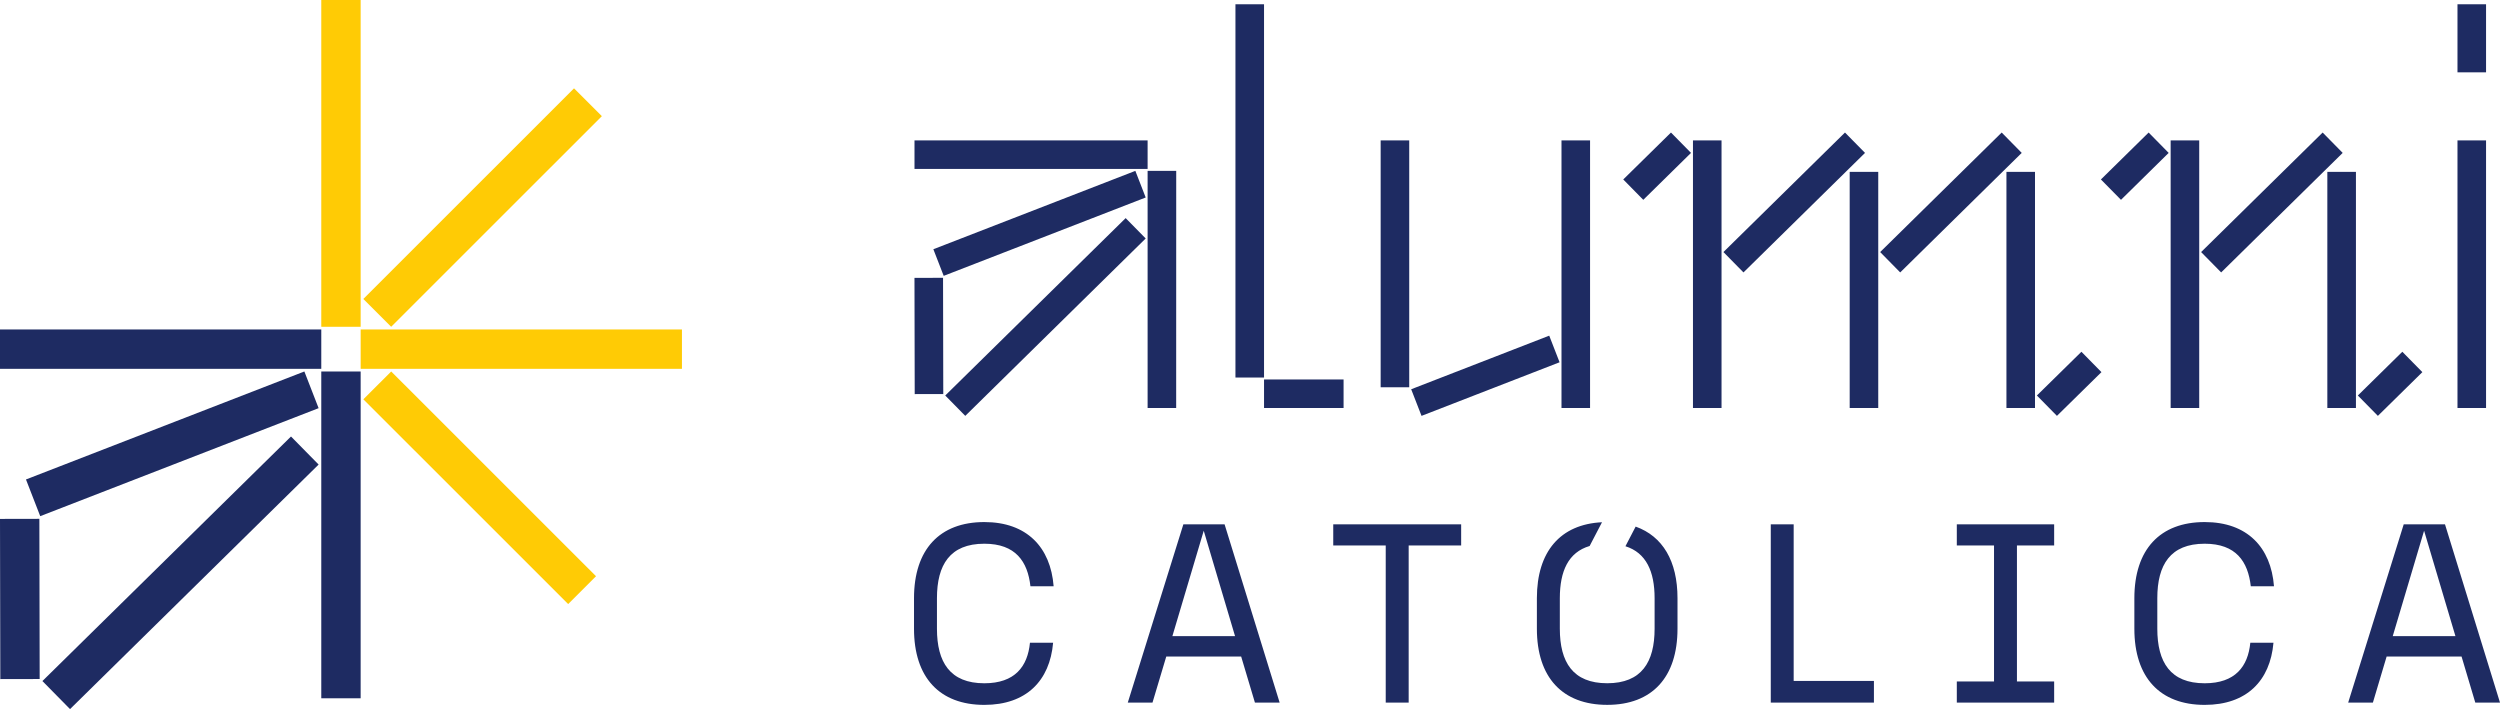 <svg xmlns="http://www.w3.org/2000/svg" width="275" height="78" viewBox="0 0 275 78" fill="none"><g clip-path="url(#clip0_568_456)"><path d="M35.341 36.241H0V40.571H35.341V36.241Z" fill="#1E2B62"></path><path d="M75.014 36.241H39.673V40.571H75.014V36.241Z" fill="#FFCB05"></path><path d="M39.671 40.865H35.341V76.811H39.671V40.865Z" fill="#1E2B62"></path><path d="M39.671 0H35.341V35.947H39.671V0Z" fill="#FFCB05"></path><path d="M43.032 40.862L39.969 43.924L62.499 66.446L65.562 63.384L43.032 40.862Z" fill="#FFCB05"></path><path d="M63.142 9.718L39.966 32.886L43.028 35.946L66.204 12.778L63.142 9.718Z" fill="#FFCB05"></path><path d="M4.33 57.071L0 57.08L0.035 74.701L4.364 74.692L4.33 57.071Z" fill="#1E2B62"></path><path d="M33.48 40.862L2.857 52.741L4.424 56.778L35.047 44.898L33.48 40.862Z" fill="#1E2B62"></path><path d="M32.01 48.015L4.665 74.915L7.703 78.001L35.048 51.101L32.01 48.015Z" fill="#1E2B62"></path><path d="M179.922 57.925L178.798 60.087C181.085 60.805 182.006 62.872 182.006 65.8V69.159C182.006 72.831 180.573 75.157 176.793 75.157C173.013 75.157 171.581 72.829 171.581 69.159V65.8C171.581 62.837 172.51 60.752 174.86 60.059L176.221 57.446C171.643 57.67 169.057 60.661 169.057 65.8V69.159C169.057 74.511 171.859 77.534 176.793 77.534C181.727 77.534 184.525 74.511 184.525 69.159V65.8C184.525 61.713 182.893 58.989 179.922 57.925ZM268.949 57.678H264.409L258.299 77.286H261.018L262.529 72.217H270.771L272.282 77.286H275L268.949 57.678ZM263.201 69.975L266.65 58.379L270.098 69.975H263.201ZM242.516 75.16C238.732 75.16 237.304 72.831 237.304 69.162V65.802C237.304 62.135 238.732 59.809 242.516 59.809C245.965 59.809 247.281 61.771 247.587 64.489H250.139C249.803 60.203 247.196 57.427 242.516 57.427C237.587 57.427 234.78 60.451 234.78 65.802V69.162C234.78 74.513 237.584 77.537 242.516 77.537C247.14 77.537 249.717 74.877 250.081 70.704H247.534C247.281 73.311 245.879 75.16 242.516 75.16ZM225.957 60.001V57.678H215.249V60.001H219.342V74.96H215.249V77.289H225.957V74.96H221.864V60.001H225.957ZM197.304 74.907V57.678H194.785V77.286H206.132V74.905H197.304V74.907ZM146.657 57.678V60.001H152.43V77.289H154.954V60.001H160.727V57.678H146.659H146.657ZM134.705 57.678H130.17L124.056 77.286H126.774L128.29 72.217H136.527L138.042 77.286H140.761L134.705 57.678ZM128.962 69.975L132.411 58.379L135.855 69.975H128.962ZM108.277 75.16C104.493 75.16 103.065 72.831 103.065 69.162V65.802C103.065 62.135 104.493 59.809 108.277 59.809C111.726 59.809 113.042 61.771 113.348 64.489H115.9C115.564 60.203 112.957 57.427 108.277 57.427C103.348 57.427 100.541 60.451 100.541 65.802V69.162C100.541 74.513 103.345 77.537 108.277 77.537C112.901 77.537 115.478 74.877 115.842 70.704H113.295C113.042 73.311 111.64 75.16 108.277 75.16Z" fill="#1E2B62"></path><path d="M100.595 15.441V18.582H126.237V15.441H100.595ZM126.237 18.798V44.88H129.379L129.384 18.798H126.239H126.237ZM103.735 30.56L100.592 30.565L100.618 43.351L103.76 43.346L103.735 30.56ZM124.888 18.796L102.669 27.416L103.807 30.345L126.026 21.724L124.888 18.796ZM135.899 0.466V41.528H139.044V0.466H135.899ZM139.044 41.738V44.88H147.793V41.738H139.044ZM151.872 15.441V42.6H155.015V15.441H151.872ZM171.764 15.441V44.88H174.907V15.441H171.764ZM186.226 15.441V44.88H189.369V15.441H186.226ZM270.323 15.441V44.88H273.466V15.441H270.323ZM270.323 0.466V7.953H273.466V0.466H270.323ZM238.771 15.441V44.88H241.914V15.441H238.771ZM123.822 23.992L103.976 43.506L106.18 45.746L126.026 26.232L123.822 23.992ZM170.415 36.922L155.23 42.818L156.368 45.746L171.553 39.85L170.415 36.922ZM183.807 14.579L178.557 19.741L180.761 21.981L186.011 16.819L183.807 14.579ZM236.349 14.579L231.1 19.741L233.309 21.981L238.553 16.819L236.349 14.579ZM203.465 18.902V44.88H206.607V18.902H203.465ZM220.708 18.902V44.88H223.85V18.902H220.708ZM256.007 18.902V44.88H259.153V18.902H256.007ZM202.948 14.579L189.577 27.727L191.782 29.967L205.152 16.819L202.948 14.579ZM220.186 14.579L206.818 27.727L209.022 29.967L222.39 16.819L220.186 14.579ZM255.491 14.579L242.123 27.727L244.327 29.967L257.695 16.819L255.491 14.579ZM228.956 38.694L224.059 43.506L226.263 45.746L231.16 40.934L228.956 38.694ZM264.256 38.694L259.363 43.506L261.567 45.746L266.46 40.934L264.256 38.694Z" fill="#1E2B62"></path></g><defs><clipPath id="clip0_568_456"><rect width="275" height="78" fill="white"></rect></clipPath></defs></svg>